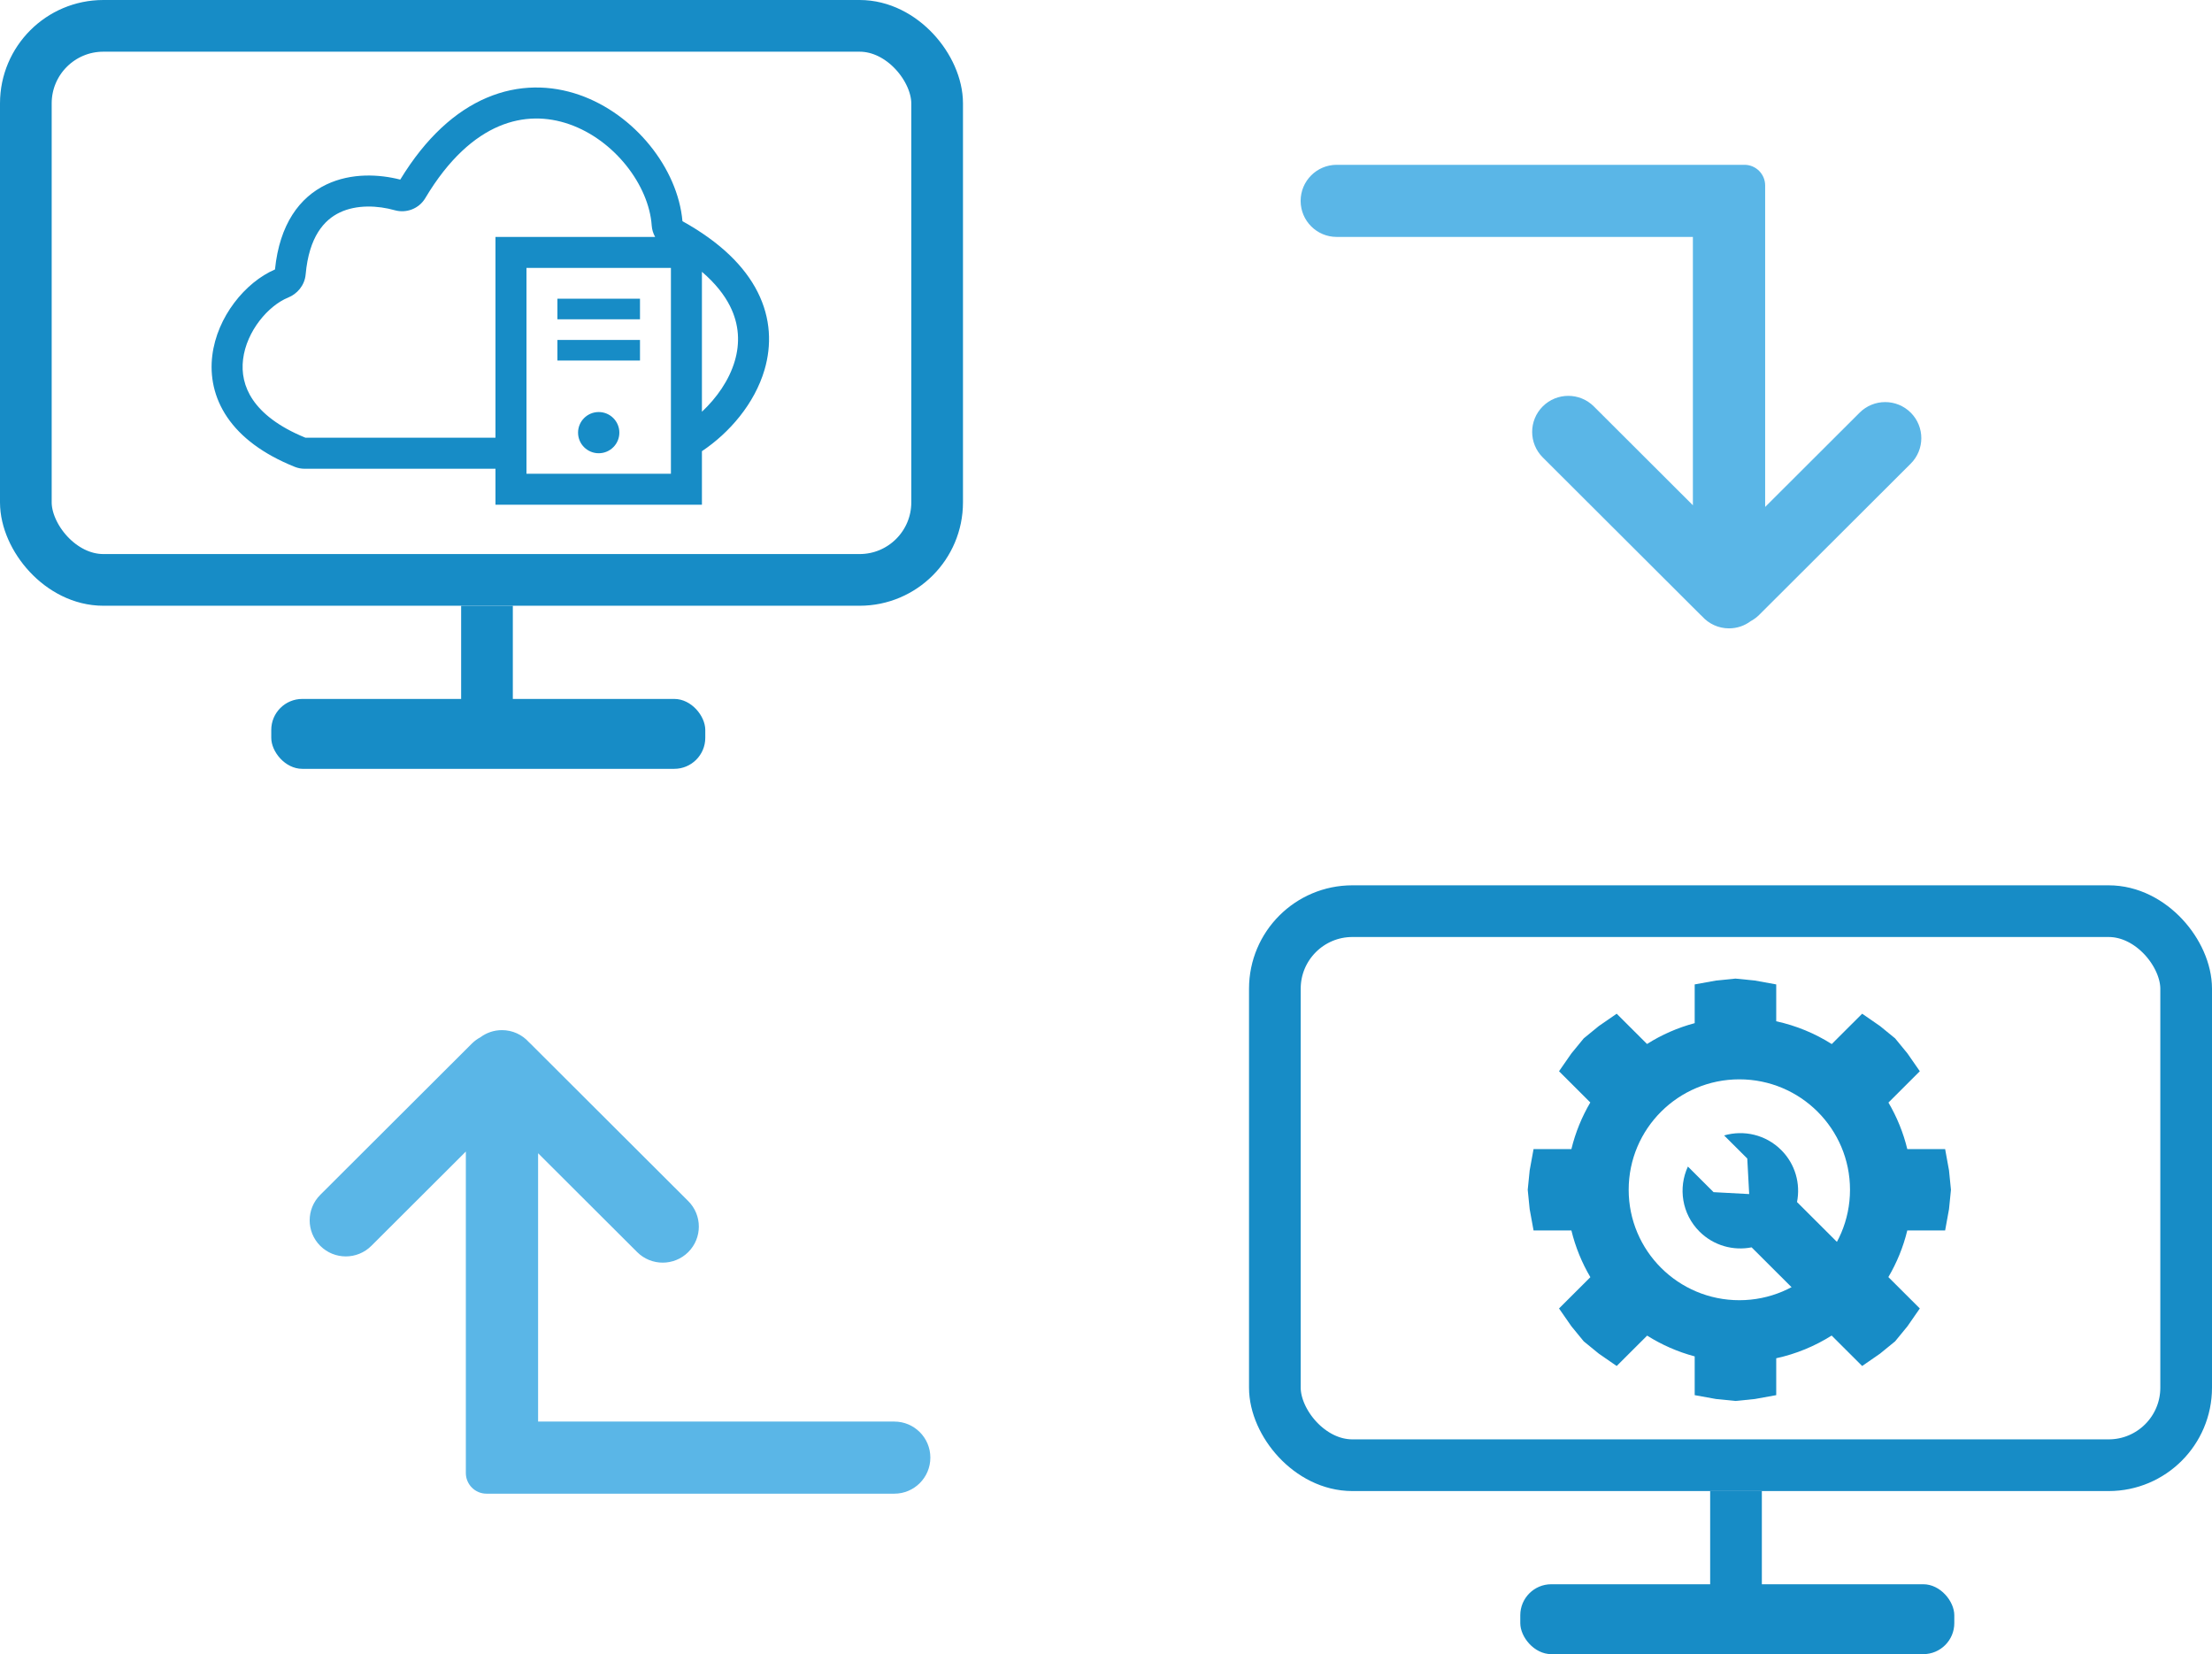 <svg width="214" height="160" viewBox="0 0 214 160" fill="none" xmlns="http://www.w3.org/2000/svg">
<rect x="2.5" y="2.5" width="88.163" height="53.592" rx="7.5" stroke="#178CC6" stroke-width="5"/>
<line x1="47.113" y1="58.591" x2="47.113" y2="73.239" stroke="#178CC6" stroke-width="5"/>
<rect x="26.243" y="67.606" width="41.989" height="6.761" rx="3" fill="#178CC6"/>
<path fill-rule="evenodd" clip-rule="evenodd" d="M168.77 15.942H163.779L129.318 15.942C127.392 15.942 125.83 17.504 125.83 19.43C125.83 21.356 127.392 22.917 129.318 22.917H163.779V48.873L154.196 39.311C152.831 37.95 150.618 37.95 149.253 39.311C147.888 40.673 147.888 42.881 149.253 44.243L164.516 59.472C164.567 59.523 164.619 59.572 164.673 59.619C165.312 60.332 166.241 60.78 167.274 60.78C168.059 60.78 168.783 60.522 169.367 60.085C169.664 59.927 169.944 59.722 170.195 59.472L184.854 44.846C186.219 43.484 186.219 41.276 184.854 39.914C183.489 38.552 181.276 38.552 179.911 39.914L170.77 49.035V17.942C170.77 16.838 169.874 15.942 168.77 15.942Z" fill="#5AB6E7"/>
<path fill-rule="evenodd" clip-rule="evenodd" d="M46.471 100.336C46.173 100.494 45.894 100.698 45.643 100.949L30.983 115.575C29.618 116.937 29.618 119.145 30.983 120.507C32.348 121.869 34.561 121.869 35.926 120.507L45.068 111.386L45.068 140.991L45.068 142.479C45.068 143.583 45.964 144.479 47.068 144.479H48.519L48.556 144.479L86.52 144.479C88.446 144.479 90.007 142.917 90.007 140.991C90.007 139.065 88.446 137.504 86.52 137.504L52.059 137.504L52.059 111.549L61.642 121.111C63.007 122.472 65.22 122.472 66.585 121.111C67.95 119.749 67.95 117.541 66.585 116.179L51.321 100.95C51.272 100.9 51.221 100.852 51.169 100.807C50.529 100.091 49.599 99.641 48.563 99.641C47.779 99.641 47.054 99.899 46.471 100.336Z" fill="#5AB6E7"/>
<path fill-rule="evenodd" clip-rule="evenodd" d="M66.025 21.395C69.682 23.424 72.038 25.75 73.297 28.244C74.591 30.807 74.656 33.409 73.966 35.763C73.002 39.046 70.569 41.867 67.908 43.642V45.822V48.822H64.908H50.935H47.935V45.822V45.34H29.454C29.137 45.34 28.819 45.278 28.527 45.161C25.431 43.92 23.291 42.277 21.991 40.369C20.68 38.444 20.297 36.355 20.538 34.391C20.996 30.649 23.719 27.306 26.603 26.064C27.048 21.691 28.976 19.082 31.588 17.841C33.999 16.696 36.709 16.856 38.722 17.372C41.207 13.293 44.074 10.739 47.09 9.456C50.183 8.14 53.298 8.219 56.062 9.183C61.399 11.045 65.57 16.269 66.025 21.395ZM71.087 34.918C70.542 36.775 69.341 38.487 67.908 39.826V26.291C69.212 27.406 70.078 28.525 70.619 29.596C71.534 31.409 71.586 33.218 71.087 34.918ZM63.049 21.811C63.075 22.201 63.19 22.578 63.38 22.916H50.935H47.935V25.916V42.34H29.554C26.905 41.263 25.34 39.956 24.471 38.68C23.603 37.405 23.356 36.058 23.516 34.755C23.849 32.028 25.953 29.56 27.879 28.782C28.744 28.432 29.474 27.617 29.57 26.545C29.9 22.87 31.372 21.265 32.875 20.551C34.506 19.776 36.547 19.872 38.194 20.336C39.305 20.649 40.533 20.191 41.142 19.168C43.426 15.335 45.912 13.217 48.264 12.216C50.604 11.221 52.944 11.273 55.074 12.016C59.45 13.543 62.78 17.919 63.049 21.811ZM64.908 25.916H50.935V45.822H64.908V25.916ZM61.916 28.895H53.927V30.887H61.916V28.895ZM53.927 32.88H61.916V34.873H53.927V32.88ZM57.922 43.841C59.025 43.841 59.919 42.949 59.919 41.848C59.919 40.748 59.025 39.855 57.922 39.855C56.819 39.855 55.924 40.748 55.924 41.848C55.924 42.949 56.819 43.841 57.922 43.841Z" fill="#178CC6"/>
<rect x="123.337" y="88.134" width="88.163" height="53.592" rx="7.5" stroke="#178CC6" stroke-width="5"/>
<line x1="167.95" y1="144.225" x2="167.95" y2="158.872" stroke="#178CC6" stroke-width="5"/>
<rect x="147.08" y="153.239" width="41.989" height="6.761" rx="3" fill="#178CC6"/>
<path fill-rule="evenodd" clip-rule="evenodd" d="M163.296 112.837L165.779 115.314L169.225 115.499L169.04 112.061L166.801 109.828C168.697 109.276 170.828 109.747 172.322 111.238C173.693 112.605 174.203 114.506 173.852 116.271L176.701 119.113L176.701 119.113L179.336 121.742L174.945 126.124L172.762 123.946L172.762 123.946L169.46 120.652C167.692 121.001 165.788 120.492 164.417 119.125C162.713 117.425 162.339 114.899 163.296 112.837Z" fill="#178CC6"/>
<path fill-rule="evenodd" clip-rule="evenodd" d="M163.953 95.219V98.967C162.301 99.406 160.75 100.092 159.342 100.982L156.406 98.053L154.68 99.245L153.219 100.438L152.024 101.896L150.828 103.618L153.855 106.638C153.037 108.025 152.414 109.542 152.025 111.148H148.364L147.988 113.21L147.8 115.084L147.988 116.958L148.364 119.019H152.025C152.416 120.629 153.04 122.148 153.861 123.538L150.828 126.563L152.024 128.286L153.219 129.744L154.68 130.936L156.406 132.129L159.352 129.19C160.758 130.077 162.305 130.76 163.953 131.199V134.948L166.019 135.322L167.897 135.51L169.775 135.322L171.841 134.948V131.38C173.775 130.96 175.583 130.207 177.203 129.184L180.155 132.129L181.881 130.936L183.342 129.744L184.538 128.286L185.733 126.563L182.69 123.528C183.508 122.141 184.131 120.625 184.52 119.019H188.182L188.557 116.958L188.745 115.084L188.557 113.21L188.182 111.148H184.521C184.133 109.545 183.512 108.033 182.697 106.648L185.733 103.618L184.538 101.896L183.342 100.438L181.881 99.245L180.155 98.053L177.213 100.988C175.591 99.961 173.779 99.206 171.841 98.785V95.219L169.775 94.845L167.897 94.657L166.019 94.845L163.953 95.219ZM168.273 125.765C174.185 125.765 178.979 120.982 178.979 115.083C178.979 109.184 174.185 104.401 168.273 104.401C162.36 104.401 157.567 109.184 157.567 115.083C157.567 120.982 162.36 125.765 168.273 125.765Z" fill="#178CC6"/>
</svg>
